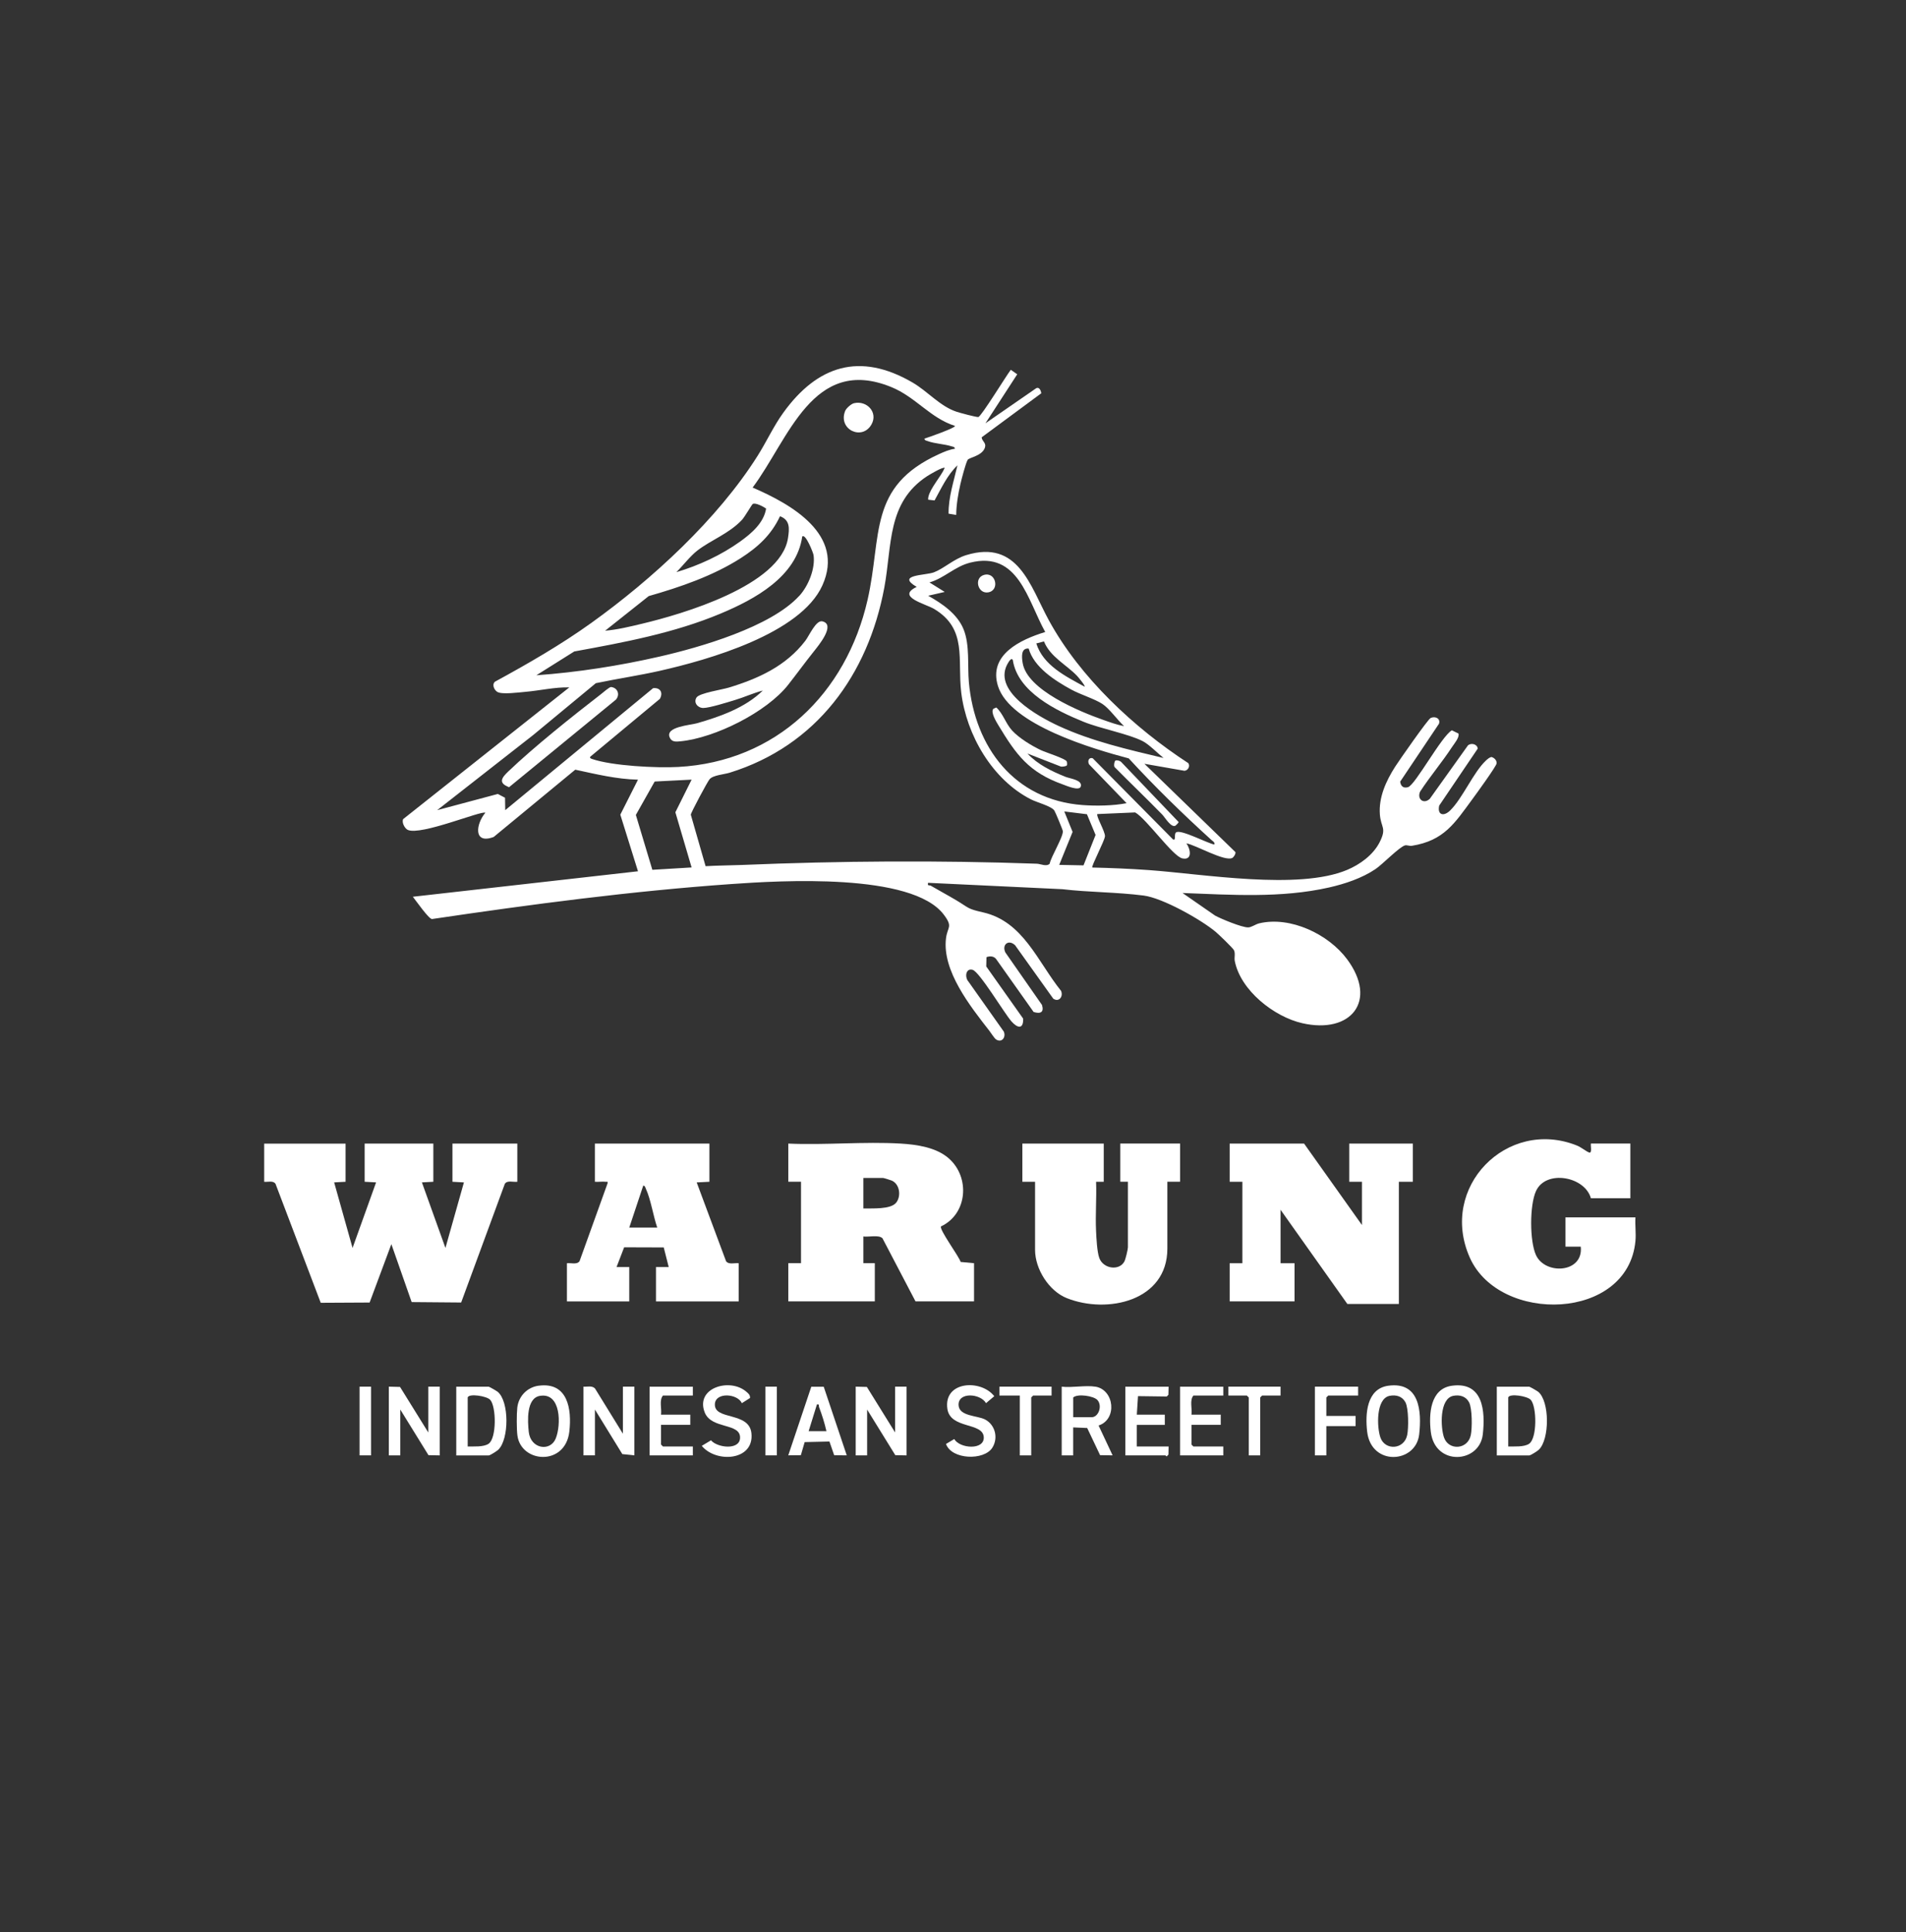 <?xml version="1.0" encoding="UTF-8"?>
<svg id="Layer_1" xmlns="http://www.w3.org/2000/svg" version="1.1" viewBox="0 0 595.28 603.18">
  <rect x="0" y="0" width="595.28" height="603.18" fill="#333333" stroke="none"/>
  <!-- Generator: Adobe Illustrator 29.1.0, SVG Export Plug-In . SVG Version: 2.1.0 Build 142)  -->
  <defs>
    <style>
      .st0 {
        fill: #fff;
      }
    </style>
  </defs>
  <path class="st0" d="M315.72,115.46l1.98,1.39-9.93,15.3,15.88-10.97c.94-.45,1.45.77,1.57,1.59l-18.63,13.76c.14,1.33,1.5,1.66,1.03,3.18-.82,2.63-5,3.12-5.41,3.86-.65,1.18-1.9,6.01-2.26,7.57-.72,3.12-1.27,6.42-1.31,9.62l-2.38-.4c-.06-5.17,1.64-10.12,2.77-15.09-3.19,3.05-5.04,7.17-7.15,10.96l-1.99-.23c-.04-.31,0-.6.07-.91.6-2.75,3.95-6.36,5.09-9.02-.48-.44-4.78,2.12-5.53,2.61-12.55,8.25-10.88,21.56-13.33,34.74-5.08,27.28-21.23,49.42-48.28,57.8-1.8.56-5.22.76-6.3,2.05-.68.8-5.84,10.44-5.86,11.06l4.62,16.08c3.76-.23,7.54-.23,11.3-.38,30.61-1.27,61.49-1.48,92.17-.39,1.13.04,3.01,1.01,3.99,0,.49-2.34,4.17-8.19,4.12-10.15,0-.35-2.33-5.95-2.65-6.44-.92-1.39-5.43-2.54-7.26-3.47-12.12-6.14-20.21-20.13-21.83-33.39-1.25-10.24,2.02-19.82-8.47-26.09-2.65-1.59-12.01-3.77-5.44-6.88-6.61-3.86,2.77-3.54,5.39-4.55,3.16-1.21,6.22-4.2,10.11-5.38,16.23-4.94,19.94,9.66,25.76,20.33,9.75,17.88,26.66,33.61,43.58,44.63.61.98-.1,2.28-1.21,2.38l-12.51-2.19,28.43,27.58c.12.58-.54,1.59-1.01,1.83-2.4,1.18-11.36-4.03-14.3-4.57,1.29,1.82,1.96,5.39-1.3,4.69-2.96-.64-11.23-12.42-14.71-14.34l-11.8.51c-.53.5,2.47,5.51,2.37,6.93s-4.35,9.4-3.96,9.76c5.88.13,11.81.38,17.67.8,16.93,1.21,46.7,6.34,61.92-.06,4.02-1.69,8.08-4.63,10.11-8.56,2.37-4.6.44-4.61.12-8.71-.42-5.43,1.96-10.55,4.79-14.98,1.17-1.83,10.2-14.77,11.06-15.17,1.46-.68,3.16.18,2.61,1.79l-12.12,18.08c.18,1.43,1,2.15,2.46,1.72,2.25-.67,10.44-15.89,13.68-17.75l2.06,1.01c.39,1.2-1.33,3.18-2.02,4.23-3.11,4.75-6.84,9.13-9.95,13.89-1.07,2.37,1.14,4.08,3.04,2.23l11.92-16.68c1.02-.83,2.91-.37,3.03,1.04l-12.03,17.78c-.66,2.94,1.4,3.55,3.48,1.47,3.89-3.88,7.21-11.87,11.1-15.52.5-.46,1.01-.91,1.68-1.12.92.18,1.79,1.1,1.66,2.03s-6.44,9.63-7.57,11.15c-5.54,7.52-8.85,12.93-18.87,14.54-.78.13-1.55-.28-2.14-.13-1.77.45-7.08,5.96-9.23,7.4-4.25,2.86-9.54,4.62-14.52,5.75-15.01,3.38-30.51,2.29-45.76,1.72l10.2,7.07c1.93,1.04,8.31,3.68,10.26,3.67,1.11,0,2.28-.98,3.51-1.27,9.73-2.3,21.63,3.39,27.44,11.22,9.65,13.01,1.2,23.42-14,19.96-8.83-2.01-19.29-10.23-21.09-19.43-.21-1.08.24-2.27-.24-3.34-.3-.67-4.88-5.05-5.75-5.77-4.69-3.9-16.57-10.56-22.46-11.31-8.4-1.08-17.01-1-25.43-1.99l-41.91-1.99c-.24,1.14.37.63.86.91,2.6,1.52,5.26,2.94,7.85,4.48,4.24,2.53,3.43,2.7,8.47,3.84,12.57,2.85,17.02,15.39,24.36,24.51.75,1.78-.66,3.64-2.44,2.43l-11.92-16.68c-2.04-1.94-4.21-.2-3.04,2.25l11.43,16.38c.73,2.29-.47,2.88-2.61,2.2l-11.7-16.51c-.72-.95-1.96-1-3.02-.6l-.07,2.9,11.53,16.29c.1,3.43-1.8,2.98-3.66.86-2.29-2.62-9.97-15.5-12.14-16.1s-2.51,2.33-1.28,3.69l11.03,15.6c.76,1.76-.65,3.64-2.43,2.43-.54-.37-1.56-2.01-2.08-2.68-5.99-7.69-14.79-18.74-13.54-28.89.45-3.64,2.26-3.46-.68-7.36-9.92-13.18-51.21-10.63-66.31-9.57-31.29,2.2-62.56,6.34-93.55,10.93-1.04-.04-5.02-5.78-5.98-6.96l70.32-7.95-5.52-17.68,5.52-10.92c-6.64-.14-13.14-1.73-19.59-3.12l-25.48,21.01c-6.46,2.41-5.55-4.12-2.6-7.56-1.06-.81-20.14,7.2-24.23,5.35-.93-.42-1.98-2.35-1.43-3.38l51.88-41.11c-4.51-.12-9.17,1-13.71,1.39-2.02.17-7.3.9-8.76.03-.98-.59-1.77-2.27-.76-3.19,10.35-5.64,20.52-11.49,30.11-18.36,18.94-13.58,39.45-32.38,51.93-52.16,2.79-4.41,4.95-9.2,8.01-13.44,10.66-14.78,23.93-19,40.32-9.48,4.89,2.84,8.58,7.44,13.86,9.18,1.01.33,6.05,1.69,6.73,1.63.89-.08,8.81-13.04,10.13-14.71ZM298.23,132.95c-7.71-2.45-12.22-9-19.87-12.12-24.54-9.99-32.02,16.32-43.3,31.38,12.09,5.2,28.93,14.69,21.79,30.53-6.82,15.14-35.75,23.28-50.79,26.68-6.61,1.49-13.34,2.47-19.97,3.86l-19.57,16.19-29.98,23.45,18.94-5.06,2.25,1.18.06,3.88,46.18-38.08c2.22-.27,3.23,1.37,2.11,3.34l-21.48,17.85c-.61.43-.26.73.29.91,6.33,2.17,20.17,2.86,26.95,2.49,30.58-1.67,52.43-22.92,59.11-52.13,4.6-20.14,0-35.41,22.38-45.56,1.53-.69,3.23-1.43,4.91-1.65-.07-.62-.59-.61-1.03-.75-2.28-.73-5.24-.81-7.49-1.64-.42-.16-.95-.18-1.01-.77.81-.22,9.96-3.43,9.53-3.97ZM211.23,178.62c6.93-2.04,14.1-5.36,19.99-9.6,3.49-2.51,7.35-5.8,8.05-10.26-.83-.57-3.35-1.96-4.2-1.41-.25.16-2.52,4.09-3.38,4.99-4.09,4.31-9.59,6.21-13.9,9.54-2.24,1.73-4.5,4.72-6.56,6.75ZM188.98,196.9c3.86-.32,7.74-1.28,11.53-2.18,12.44-2.96,43.27-11.89,45.59-26.72.47-3.02.68-5.66-2.49-6.84-2.74,5.86-6.94,9.68-12.3,13.11-8.65,5.52-18.88,9.02-28.7,11.82l-13.62,10.81ZM249.62,186.04c2.85-3.11,5.06-8.51,4.47-12.74-.11-.76-2.53-6.89-3.54-5.79-1.79,12.52-14.82,19.57-25.44,24.02-14.56,6.11-30.28,9.02-45.76,11.85l-11.84,7.43c12.89-.93,25.85-2.95,38.46-5.83s34.72-9.22,43.63-18.94ZM326.44,197.3c-5.55-9.98-8.38-25.42-23.44-21.65-4.83,1.21-8.07,4.85-12.71,6.17l4.76,2.97-5.16,1.19c4.33,2.43,9.08,5.65,11.03,10.42,2.02,4.93,1.2,11.32,1.68,16.59,1.84,20.32,14.22,36.76,35.56,38.34,4.22.31,9.61.22,13.7-.59l-11.72-12.12c-.54-.94-.14-2.27,1.12-1.92l25.1,25.36c1.08.46.19-1.66.96-2.21,1.46-1.04,9.82,3.43,11.94,3.8.17-.76-.39-.95-.83-1.35-8.97-8.13-17.73-16.67-25.9-25.54-11.09-2.94-37.02-10.49-40.83-22.54-3.11-9.84,7.05-14.56,14.72-16.91ZM338.75,214.38c.29-.29-2.03-3.03-2.37-3.39-3.35-3.5-8.38-5.92-10.33-10.75l-2.39.63c2.14,6.84,9.21,10.3,15.09,13.5ZM321.27,202.47c-2.47-.22-2.17,2.69-1.88,4.47,1.37,8.5,17.85,15.22,25.12,17.78,2.14.75,4.33,1.56,6.56,1.97-2.02-1.85-4.6-5.51-6.77-6.93-2.44-1.6-6.87-2.92-9.78-4.52-5.1-2.79-11.6-6.94-13.25-12.78ZM363.39,236.63c-1.77-1.43-4.57-4.27-6.47-5.24-4.47-2.3-13.19-3.9-18.55-6.08-8.47-3.45-20.55-9.28-22.05-19.27-.45-.82-1.16.41-1.33.67-5.72,8.83,9.4,17.04,15.68,19.94,10.34,4.78,21.68,7.35,32.72,9.98ZM215.99,243.39l-11.52.59-5.88,10.43,5.15,17.13,12.26-.74-5.07-17.22,5.07-10.18ZM339.47,254.19l-7.07-.87,2.59,6.39-4.18,10.29,7.59.15,3.77-9.49-2.7-6.47Z"/>
  <path class="st0" d="M107.93,357.01v11.92l-3.57.19,5.75,20.47,7.35-20.47-3.57-.19v-11.92h21.45v11.92l-3.57.19,7.35,20.47,5.77-20.46-3.58-.2v-11.92h20.26v11.92c-1.24.17-3.18-.56-3.91.66l-13.63,37.03-15.46-.13-6.34-18.09-6.79,18.23-15.27.08-14.12-37.14c-.76-1.11-2.37-.51-3.54-.63v-11.92h25.43Z"/>
  <path class="st0" d="M246.19,357.01c11.55.51,23.67-.68,35.16,0,5.02.3,11.01,1.18,14.91,4.56,6.81,5.92,5.92,17.41-2.36,21.29-.66.92,5.61,9.35,6.13,11.1l4.18.39v11.92h-18.28l-10.31-19.69c-1.15-1.18-4.34-.33-5.98-.57v8.34h3.58v11.92h-27.02v-11.92h3.97v-25.43h-3.97v-11.92ZM269.63,377.27c2.62-.09,8.54.39,10.28-1.84,1.6-2.05,1.1-5.74-1.37-6.86-.39-.17-2.51-.83-2.74-.83h-6.16v9.53Z"/>
  <polygon class="st0" points="425.37 382.44 425.37 368.93 421.39 368.93 421.39 357.01 441.26 357.01 441.26 368.93 436.89 368.93 436.89 407.07 420.8 407.07 399.94 377.67 399.94 394.36 404.31 394.36 404.31 406.27 384.05 406.27 384.05 394.36 388.02 394.36 388.02 368.93 384.05 368.93 384.05 357.01 407.29 357.01 425.37 382.44"/>
  <path class="st0" d="M510.78,387.4c-2.31,25.03-42.45,25.98-51.72,5.23-9.82-21.98,11.61-43.73,33.43-35.02,1.34.54,2.82,1.79,3.79,2.17,1.07.43.43-2.25.59-2.78h12.32v17.08h-12.32c-1.9-6.84-14.05-9.03-17.15-2.25-2.01,4.39-2.01,15.62,0,20,2.88,6.26,14.88,5.62,13.98-2.65h-4.77s0-9.14,0-9.14h21.85c-.16,2.38.22,5,0,7.35Z"/>
  <path class="st0" d="M221.56,357.01v11.92l-3.97.2,9.17,24.6c.83,1.15,2.67.48,3.94.63v11.92h-25.82v-10.73h3.97s-1.55-6.12-1.55-6.12l-12.37-.04-2.37,6.16h3.97v10.73h-19.47v-11.92c1.27-.15,3.11.52,3.94-.63l8.73-24.25c.17-.76,0-.49-.55-.55-1.07-.13-2.29.09-3.38,0v-11.92h35.76ZM205.27,383.23c-1.26-3.65-1.99-8.72-3.56-12.14-.18-.39-.26-.93-.81-.97l-4.37,13.11h8.74Z"/>
  <path class="st0" d="M344.72,357.01v11.92h-2.39c.19,5.08-.25,10.23-.01,15.31.1,2.26.31,6.58,1.02,8.51,1.24,3.36,6.2,4.06,7.82,1.08.37-.68,1.11-3.79,1.11-4.45v-20.46h-2.38v-11.92h18.67v11.92h-3.97v20.86c0,16.4-18.77,20.49-31.38,15.49-5.6-2.22-9.94-9.08-9.94-15.09v-21.25h-3.97v-11.92h25.43Z"/>
  <polygon class="st0" points="267.25 432.89 270.74 432.98 279.56 447.19 279.56 432.89 283.14 432.89 283.14 454.35 279.62 454.28 270.82 440.04 270.82 454.35 267.25 454.35 267.25 432.89"/>
  <path class="st0" d="M182.23,432.89c1.21.09,2.69-.4,3.6.57l8.72,14.13v-14.7h3.58v21.45l-3.77-.4-8.55-13.9v14.3h-3.58v-21.45Z"/>
  <polygon class="st0" points="121.44 432.89 124.94 432.98 133.76 447.19 133.76 432.89 137.33 432.89 137.33 454.35 133.82 454.28 125.02 440.04 125.02 454.35 121.44 454.35 121.44 432.89"/>
  <path class="st0" d="M342.13,432.89c5.91.99,6.88,10.21.98,12.13l4.38,9.32-3.91-.06-4.03-8.48-4.38-.19v8.74h-3.58v-21.45c3.19.38,7.49-.51,10.53,0ZM335.18,442.43h5.76c2.19,0,3.41-3.6,1.8-5.37-1.15-1.27-6.16-2.05-7.56-.79v6.16Z"/>
  <path class="st0" d="M142.5,454.35v-21.45h10.13c.16,0,2.48,1.33,2.79,1.58,3.67,3.03,3.59,14.87.2,18.1-.44.42-2.55,1.78-2.99,1.78h-10.13ZM146.07,436.27v15.3c1.86-.04,4.91.22,6.51-.84,2.56-1.69,2.44-11.64.51-13.74-1.07-1.16-6.61-2.06-7.03-.72Z"/>
  <path class="st0" d="M467.48,454.35v-21.45h10.13c.16,0,2.48,1.33,2.79,1.58,3.63,2.99,3.6,14.87.2,18.1-.44.42-2.55,1.78-2.99,1.78h-10.13ZM471.05,436.27v15.3c1.86-.04,4.91.22,6.51-.84,2.56-1.69,2.44-11.64.51-13.74-1.07-1.16-6.61-2.06-7.03-.72Z"/>
  <path class="st0" d="M168.22,432.6c9.11-1.24,10.41,7.3,9.59,14.35-1.26,10.8-15.04,9.82-16.21,1.2-.27-1.95-.26-6.73-.04-8.71.4-3.56,3.09-6.36,6.66-6.85ZM168.61,435.77c-4.28.74-3.83,7.91-3.47,11.23.57,5.35,6.73,6.28,8.43,2.07s1.71-14.45-4.96-13.3Z"/>
  <path class="st0" d="M453.48,432.6c9.73-1.33,10.45,7.91,9.63,15.19-1.02,9.08-14.98,10.02-16.25-.84-.64-5.48-.21-13.42,6.61-14.35ZM453.87,435.76c-4.32.87-3.99,9.82-2.87,13.02,1.44,4.11,7.4,3.81,8.36-.77.46-2.18.46-8.33-.54-10.23s-2.96-2.42-4.95-2.02Z"/>
  <path class="st0" d="M433.61,432.6c9.73-1.33,10.45,7.91,9.63,15.19-1.02,9.08-14.98,10.02-16.25-.84-.64-5.48-.21-13.42,6.61-14.35ZM434,435.76c-4.32.87-3.99,9.82-2.87,13.02,1.44,4.11,7.4,3.81,8.36-.77.46-2.18.46-8.33-.54-10.23s-2.96-2.42-4.95-2.02Z"/>
  <path class="st0" d="M257.27,432.93l7.19,21.41-3.93-.04-1.48-4.28-7.74.18-1.19,4.09-3.93.04,7.19-21.41h3.89ZM252.55,446.8h5.56c-.55-2.46-1.38-5.11-2.28-7.47-.19-.5.18-1.05-.69-.88l-2.59,8.35Z"/>
  <path class="st0" d="M295.45,450.78l2.58-1.53c1.7,2.98,9.44,3.56,9.22-.6-.26-4.72-10.45-2.45-11.37-8.84-1.24-8.68,10.47-9.31,14.65-3.94l-2.58,2.17c-1.71-3.02-8.72-3.58-8.57.59.13,3.55,5.86,3.25,8.26,4.5,3.18,1.66,4.21,5.76,2.29,8.81-2.59,4.11-12.75,3.77-14.48-1.17Z"/>
  <path class="st0" d="M234.25,436.43l-2.56,1.62c-1.33-3.01-8.22-3.52-8.42.27-.27,5.16,10.66,2.28,11.41,9.07.96,8.7-11.08,9.4-15.5,3.98l2.88-1.73c1.91,2.3,8.84,3.17,9.07-.65.31-4.91-8.95-2.68-11.04-8.07-2.97-7.67,7.78-10.83,12.89-6.54.66.55,1.35,1.06,1.27,2.05Z"/>
  <path class="st0" d="M216.39,432.89v2.78h-9.34c-1.24,1.49-.33,4.08-.6,5.96h9.14v3.18h-9.14v6.16l.6.6h9.34v2.78h-13.51v-21.45h13.51Z"/>
  <path class="st0" d="M382.06,432.89v2.78h-9.34c-1.24,1.49-.33,4.08-.6,5.96h9.14v3.18h-9.14v6.16l.6.6h9.34v2.78h-13.51v-21.45h13.51Z"/>
  <path class="st0" d="M364.98,432.89l-.06,2.53-.52.55-8.98-.12-.37,5.79h8.74v3.18h-8.74v6.75h9.93l-.05,2.54-.55.55c-.16.01-.3-.31-.4-.31h-12.51v-21.45h13.51Z"/>
  <polygon class="st0" points="424.17 432.89 424.17 435.67 414.84 435.67 414.24 436.27 414.24 442.03 423.38 442.03 423.38 445.21 414.24 445.21 414.24 454.35 410.67 454.35 410.67 432.89 424.17 432.89"/>
  <polygon class="st0" points="399.94 432.89 399.94 435.67 394.18 435.67 393.58 436.27 393.58 454.35 390.01 454.35 390.01 436.27 389.41 435.67 383.65 435.67 383.65 432.89 399.94 432.89"/>
  <polygon class="st0" points="328.43 432.89 328.43 435.67 322.67 435.67 322.07 436.27 322.07 454.35 318.5 454.35 318.5 435.67 312.14 435.67 312.14 432.89 328.43 432.89"/>
  <rect class="st0" x="112.3" y="432.89" width="3.58" height="21.45"/>
  <rect class="st0" x="239.04" y="432.89" width="3.58" height="21.45"/>
  <path class="st0" d="M238.24,215.58c-2.98.77-5.78,2.09-8.74,2.97-2.23.67-7.81,2.44-9.81,2.47-1.75.03-3.2-1.68-2.14-3.29.9-1.37,7.98-2.44,10.05-3.07,9.25-2.8,17.92-6.76,23.92-14.62,1.22-1.6,3.33-6.53,5.31-6.07,4.29,1.01-1.21,7.58-2.71,9.47-2.76,3.46-5.21,6.84-7.95,10.33-6.71,8.55-22.84,16.58-33.6,17.65-1.44.14-2.81.3-3.44-1.27-1.33-3.28,6.44-3.76,8.54-4.36,7.3-2.1,15.08-4.84,20.57-10.21Z"/>
  <path class="st0" d="M190.83,214.47c2.07.23,2.88,2.33,1.56,3.92l-33.4,27.36c-3.56-1.35-2.24-3.01-.21-4.95,8.04-7.67,19.91-17.14,28.82-24.02.67-.52,2.64-2.26,3.23-2.31Z"/>
  <path class="st0" d="M266.73,125.87c4.02-.93,7.57,2.88,5.45,6.64-2.92,5.17-10.55,1.56-8.21-4.24.33-.82,1.88-2.2,2.76-2.4Z"/>
  <path class="st0" d="M333.16,238.98c-.15.22-1.54.49-1.95.28l-10.32-4.02c3.21,3.43,7.51,5.51,11.82,7.25,1.49.6,5.43.99,4.84,3.03-.45,1.56-4.57-.26-5.63-.64-10.6-3.78-14.55-9.28-20.09-18.44-.66-1.1-2.56-4.15-1.56-5.19l.9-.38c2.15,1.96,2.91,5,4.97,7.23,2.16,2.34,6.1,4.74,8.99,6.1,1.43.67,7.68,2.65,8.03,3.5.12.28.17,1.07.02,1.29Z"/>
  <path class="st0" d="M348.33,237.47c.37-.26,1.38,0,1.77.34l18.02,18.83c-.04.2-.74.94-.96,1.09-1.34.86-3.32-2.56-4.16-3.42-4.84-4.96-9.86-9.76-14.74-14.68-.57-.33-.2-1.97.07-2.16Z"/>
  <path class="st0" d="M307.26,179.5c3.75-1.14,5.09,4.76,1.41,5.42-3.28.59-4.58-4.46-1.41-5.42Z"/>
</svg>